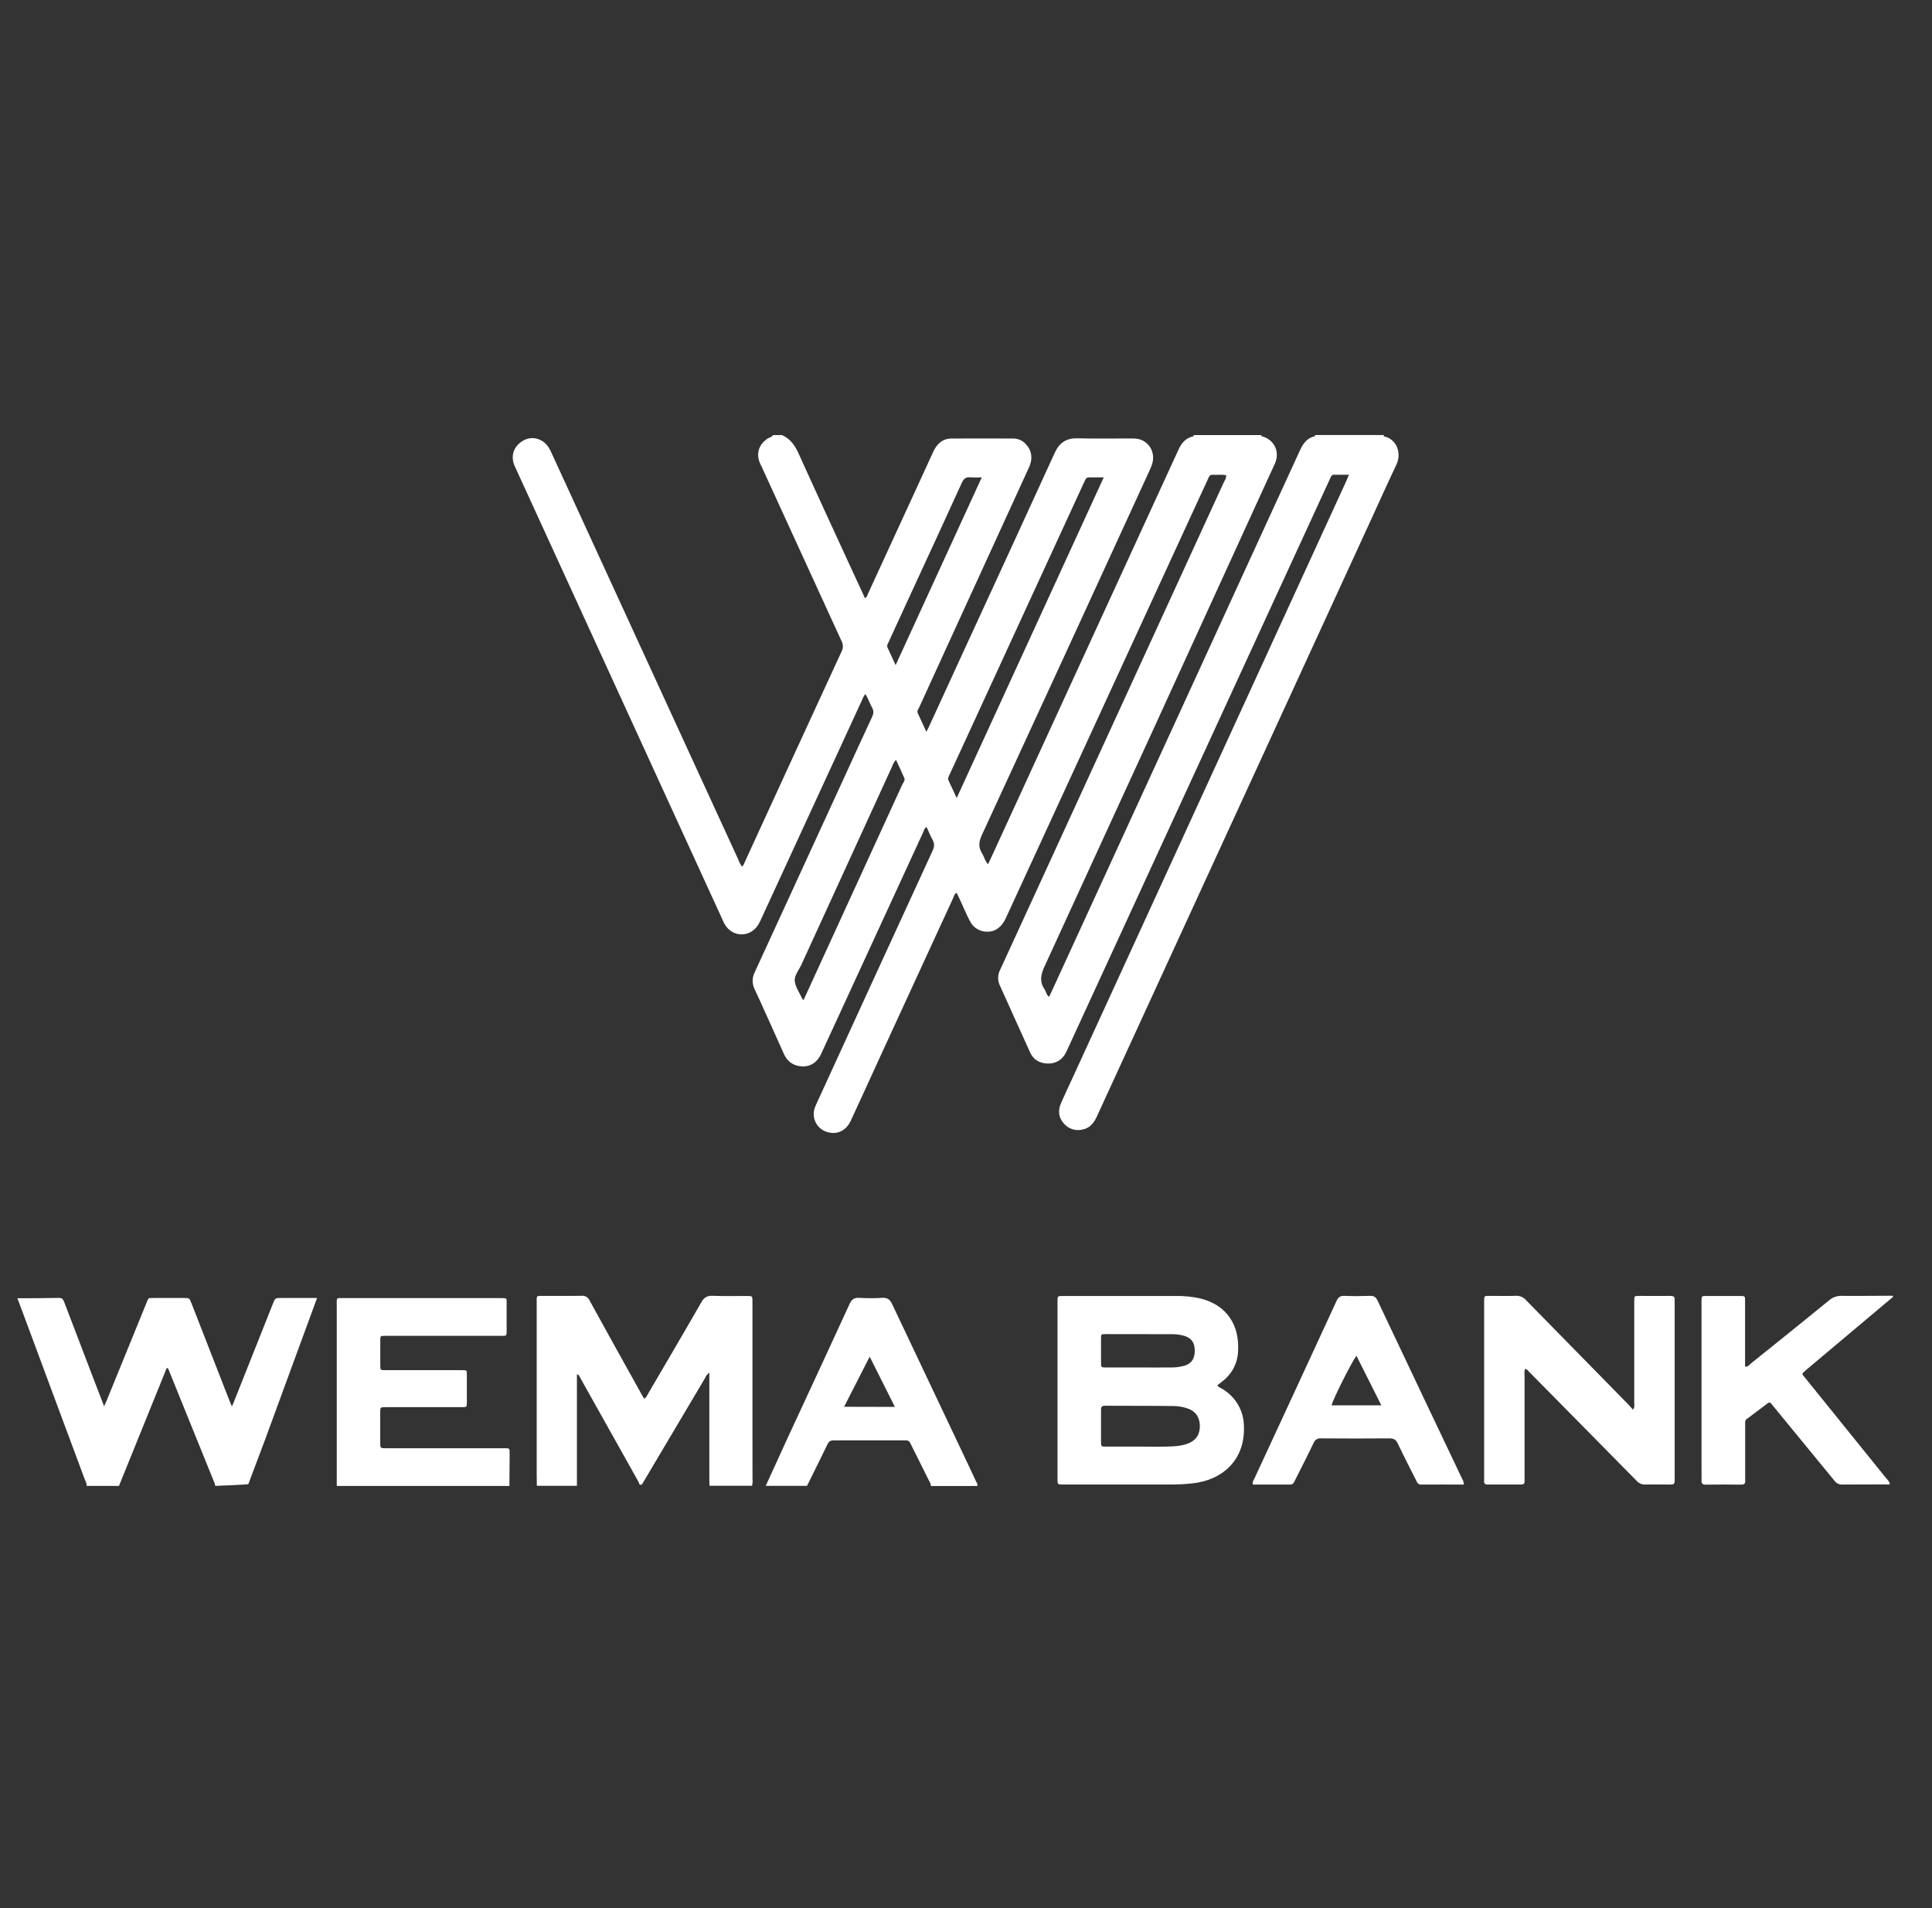 <svg width="81" height="80" viewBox="0 0 81 80" fill="none" xmlns="http://www.w3.org/2000/svg">
<rect x="0" y="0" width="81" height="80" fill="#333333" stroke="none"/>
<g clip-path="url(#clip0_1512_42097)">
<path d="M44.685 44.136C44.719 44.075 44.746 44.01 44.776 43.947L55.519 20.598C55.607 20.407 55.696 20.218 55.782 20.026C55.813 19.961 55.843 19.903 55.931 19.904C56.129 19.904 56.327 19.904 56.553 19.904C56.503 20.024 56.473 20.113 56.431 20.198C52.601 28.549 48.77 36.9 44.941 45.251C44.788 45.583 44.63 45.915 44.483 46.251C44.353 46.547 44.373 46.834 44.587 47.086C44.68 47.203 44.805 47.291 44.947 47.339C45.089 47.387 45.242 47.394 45.387 47.358C45.707 47.293 45.867 47.071 45.992 46.798C49.814 38.479 53.635 30.163 57.455 21.847C57.82 21.054 58.175 20.258 58.551 19.467C58.757 19.029 58.59 18.412 58.014 18.293V18.24H55.129C55.132 18.248 55.133 18.257 55.132 18.265C55.132 18.274 55.129 18.282 55.125 18.29C54.811 18.358 54.645 18.58 54.516 18.85C54.089 19.779 53.663 20.708 53.236 21.636C50.202 28.257 47.165 34.876 44.125 41.494C44.082 41.589 44.037 41.682 43.985 41.793C43.865 41.713 43.863 41.58 43.798 41.486C43.576 41.166 43.63 40.871 43.791 40.522C46.921 33.715 50.041 26.904 53.151 20.089C53.249 19.875 53.349 19.661 53.446 19.449C53.675 18.94 53.431 18.431 52.891 18.285C52.888 18.27 52.882 18.255 52.873 18.242H50.045C50.05 18.259 50.047 18.276 50.039 18.291C49.727 18.355 49.542 18.561 49.416 18.837C48.928 19.901 48.44 20.964 47.951 22.027L41.523 36.027C41.493 36.09 41.463 36.153 41.423 36.234C41.293 36.097 41.263 35.921 41.175 35.781C41.01 35.52 41.037 35.287 41.167 35.005C43.521 29.907 45.868 24.805 48.207 19.701C48.307 19.483 48.382 19.267 48.327 19.019C48.296 18.86 48.216 18.714 48.098 18.602C47.98 18.49 47.83 18.418 47.669 18.396C47.573 18.385 47.477 18.38 47.381 18.383C46.646 18.383 45.912 18.396 45.178 18.377C44.703 18.364 44.409 18.567 44.218 18.99C42.93 21.808 41.636 24.625 40.337 27.44C39.878 28.44 39.419 29.44 38.96 30.44C38.928 30.511 38.889 30.579 38.837 30.684C38.709 30.404 38.597 30.153 38.477 29.901C38.433 29.804 38.501 29.733 38.536 29.661C38.915 28.826 39.296 27.992 39.679 27.159C40.835 24.634 41.991 22.109 43.147 19.583C43.307 19.236 43.26 18.891 43.021 18.634C42.956 18.557 42.874 18.495 42.783 18.452C42.692 18.41 42.592 18.387 42.491 18.386C41.625 18.386 40.76 18.378 39.894 18.386C39.522 18.386 39.281 18.606 39.131 18.933L38.267 20.814C37.645 22.171 37.021 23.526 36.397 24.88C36.366 24.949 36.353 25.032 36.265 25.082L35.618 23.68C34.915 22.149 34.206 20.619 33.513 19.083C33.353 18.723 33.165 18.406 32.786 18.242H32.419C32.353 18.329 32.241 18.343 32.158 18.402C31.887 18.598 31.751 18.853 31.792 19.191C31.816 19.31 31.858 19.426 31.917 19.533C33.037 21.979 34.157 24.424 35.277 26.868C35.315 26.935 35.335 27.011 35.337 27.088C35.338 27.165 35.321 27.241 35.286 27.31C33.926 30.259 32.569 33.209 31.217 36.16C31.197 36.226 31.16 36.287 31.111 36.335C31.045 36.248 30.993 36.151 30.957 36.047C28.351 30.374 25.745 24.7 23.139 19.025C23.099 18.928 23.05 18.835 22.995 18.747C22.755 18.388 22.32 18.267 21.962 18.459C21.546 18.679 21.391 19.099 21.571 19.523C21.602 19.595 21.637 19.666 21.669 19.738L30.267 38.506C30.301 38.588 30.339 38.668 30.381 38.746C30.707 39.306 31.437 39.32 31.785 38.779C31.847 38.673 31.902 38.564 31.949 38.451L36.137 29.36C36.17 29.266 36.217 29.177 36.278 29.099C36.401 29.274 36.455 29.479 36.559 29.659C36.644 29.804 36.624 29.93 36.555 30.076C36.192 30.851 35.835 31.631 35.481 32.408C34.201 35.194 32.921 37.979 31.641 40.765C31.586 40.874 31.557 40.995 31.556 41.118C31.555 41.24 31.583 41.361 31.637 41.471C31.705 41.614 31.77 41.757 31.835 41.9C32.177 42.656 32.52 43.411 32.857 44.169C32.971 44.423 33.142 44.606 33.417 44.677C33.86 44.79 34.226 44.615 34.426 44.187C34.842 43.291 35.253 42.395 35.665 41.498C36.679 39.292 37.694 37.087 38.71 34.882C38.743 34.81 38.754 34.722 38.849 34.675C38.935 34.862 39.004 35.042 39.097 35.209C39.191 35.375 39.173 35.507 39.097 35.673C37.489 39.17 35.883 42.669 34.28 46.17C34.24 46.258 34.196 46.344 34.165 46.434C34.125 46.539 34.109 46.652 34.117 46.764C34.125 46.876 34.156 46.984 34.21 47.083C34.263 47.181 34.337 47.267 34.427 47.335C34.516 47.403 34.619 47.45 34.729 47.474C35.117 47.575 35.479 47.395 35.665 46.995C36.091 46.075 36.514 45.154 36.933 44.233C37.94 42.043 38.948 39.853 39.956 37.664C39.993 37.584 40.004 37.481 40.111 37.434C40.174 37.569 40.233 37.695 40.292 37.822C40.413 38.083 40.525 38.35 40.657 38.606C40.721 38.741 40.822 38.856 40.948 38.937C41.075 39.018 41.221 39.062 41.371 39.063C41.7 39.075 41.931 38.903 42.099 38.63C42.146 38.547 42.188 38.461 42.226 38.372L50.093 21.28C50.279 20.875 50.466 20.471 50.653 20.067C50.69 19.986 50.715 19.899 50.83 19.907C51.021 19.915 51.213 19.89 51.407 19.923C51.415 20.062 51.335 20.163 51.286 20.27C48.798 25.7 46.308 31.129 43.816 36.558C43.189 37.923 42.562 39.288 41.935 40.653C41.883 40.749 41.853 40.856 41.848 40.966C41.843 41.075 41.862 41.185 41.905 41.286C42.331 42.234 42.76 43.181 43.189 44.127C43.336 44.447 43.603 44.587 43.949 44.589C44.102 44.594 44.254 44.553 44.385 44.473C44.516 44.392 44.62 44.275 44.685 44.136ZM37.261 26.906C37.595 26.176 37.93 25.447 38.268 24.718C38.955 23.227 39.645 21.738 40.324 20.244C40.404 20.063 40.503 19.991 40.696 20.014C40.851 20.022 41.006 20.022 41.161 20.014L37.55 27.886C37.419 27.602 37.316 27.374 37.209 27.148C37.165 27.054 37.23 26.982 37.265 26.906H37.261ZM37.843 32.864C37.363 33.912 36.883 34.959 36.403 36.005C35.549 37.868 34.695 39.733 33.84 41.6C33.793 41.702 33.745 41.802 33.684 41.934C33.666 41.915 33.65 41.896 33.636 41.875C33.525 41.629 33.348 41.39 33.322 41.135C33.298 40.895 33.496 40.67 33.601 40.441C34.867 37.668 36.135 34.897 37.405 32.129C37.438 32.027 37.493 31.934 37.565 31.855C37.685 32.118 37.805 32.368 37.914 32.62C37.953 32.713 37.885 32.787 37.846 32.864H37.843ZM40.109 33.459C39.981 33.182 39.881 32.96 39.774 32.739C39.718 32.623 39.785 32.535 39.827 32.443C40.238 31.546 40.651 30.649 41.065 29.754C42.518 26.596 43.971 23.439 45.423 20.281C45.449 20.226 45.477 20.171 45.503 20.114C45.514 20.082 45.536 20.055 45.566 20.037C45.595 20.018 45.629 20.011 45.663 20.015C45.854 20.015 46.045 20.015 46.275 20.015L40.109 33.459Z" fill="white"/>
<path d="M13.293 54.419L11.102 60.39L10.412 62.222C10.403 62.247 9.026 62.298 9.026 62.298C9.021 62.264 9.013 62.23 9.002 62.198C8.364 60.62 7.725 59.043 7.085 57.466C7.067 57.42 7.059 57.366 6.999 57.352C6.989 57.367 6.98 57.382 6.973 57.398L4.988 62.298H3.628C3.646 62.195 3.586 62.112 3.554 62.024C3.192 61.048 2.83 60.074 2.467 59.103C1.973 57.77 1.478 56.438 0.983 55.108L0.977 55.09L0.765 54.528L0.729 54.43C1.309 54.43 1.889 54.43 2.469 54.416C2.621 54.416 2.657 54.496 2.699 54.61C3.096 55.653 3.494 56.697 3.895 57.74C4.045 58.129 4.195 58.518 4.365 58.96C4.414 58.85 4.445 58.784 4.472 58.72C5.023 57.367 5.574 56.016 6.125 54.666C6.242 54.381 6.181 54.426 6.501 54.42C6.901 54.42 7.301 54.42 7.706 54.42C7.937 54.42 7.938 54.42 8.026 54.638C8.553 55.986 9.079 57.336 9.605 58.686C9.635 58.766 9.671 58.846 9.723 58.967C9.769 58.86 9.803 58.794 9.825 58.727L11.44 54.664C11.537 54.419 11.537 54.419 11.789 54.419H13.293Z" fill="white"/>
<path d="M31.547 59.417C31.547 57.802 31.547 56.186 31.547 54.57C31.547 54.338 31.547 54.337 31.32 54.336C30.84 54.336 30.36 54.348 29.88 54.329C29.652 54.321 29.525 54.389 29.408 54.593C28.674 55.873 27.925 57.145 27.18 58.417C27.134 58.497 27.105 58.589 27.007 58.644C26.955 58.555 26.909 58.484 26.868 58.404C26.148 57.114 25.433 55.826 24.723 54.533C24.696 54.465 24.647 54.409 24.585 54.372C24.523 54.335 24.45 54.32 24.378 54.328C23.854 54.341 23.33 54.328 22.806 54.333C22.47 54.333 22.501 54.293 22.501 54.644C22.501 57.028 22.501 59.413 22.501 61.797C22.501 61.963 22.505 62.129 22.508 62.295H24.188V57.619C24.273 57.637 24.285 57.692 24.308 57.734C25.127 59.195 25.946 60.656 26.764 62.117C26.783 62.156 26.799 62.196 26.813 62.237C26.889 62.282 26.921 62.229 26.953 62.174L27.474 61.294C28.168 60.121 28.862 58.95 29.558 57.781C29.595 57.689 29.658 57.609 29.739 57.551V57.764C29.739 59.178 29.739 60.592 29.739 62.004C29.739 62.1 29.744 62.196 29.746 62.292H31.53C31.553 62.199 31.56 62.102 31.549 62.006C31.548 61.145 31.548 60.282 31.547 59.417Z" fill="white"/>
<path d="M21.039 60.72C19.423 60.72 17.807 60.72 16.19 60.72C15.944 60.72 15.942 60.72 15.941 60.486C15.941 60.066 15.941 59.646 15.941 59.227C15.941 59 15.941 58.999 16.169 58.997H16.3C17.322 58.997 18.345 58.997 19.367 58.997C19.569 58.997 19.572 58.997 19.573 58.799C19.573 58.424 19.573 58.048 19.573 57.672C19.573 57.426 19.573 57.448 19.338 57.446C18.727 57.442 18.115 57.446 17.504 57.446C17.049 57.446 16.595 57.446 16.144 57.446C15.949 57.446 15.945 57.441 15.944 57.241C15.944 56.891 15.944 56.541 15.944 56.192C15.944 56.011 15.949 56.007 16.136 56.007C16.729 56.007 17.324 56.007 17.918 56.007C18.958 56.007 19.998 56.007 21.038 56.007C21.237 56.007 21.24 56.007 21.241 55.805C21.241 55.438 21.241 55.07 21.241 54.704C21.241 54.409 21.277 54.424 20.957 54.424C18.791 54.424 16.624 54.424 14.457 54.424C14.066 54.424 14.119 54.381 14.119 54.752C14.119 57.268 14.119 59.784 14.119 62.301H21.357C21.357 61.882 21.367 61.462 21.367 61.043C21.362 60.673 21.401 60.724 21.039 60.72Z" fill="white"/>
<path d="M75.734 57.428C76.944 56.412 78.153 55.395 79.361 54.378V54.326C78.641 54.326 77.929 54.339 77.213 54.331C77.022 54.324 76.836 54.389 76.692 54.514C75.595 55.408 74.494 56.297 73.389 57.181C73.326 57.23 73.279 57.322 73.163 57.294V57.083C73.163 56.234 73.163 55.387 73.163 54.539C73.163 54.34 73.159 54.337 72.959 54.336C72.487 54.336 72.015 54.336 71.544 54.336C71.342 54.336 71.342 54.336 71.337 54.537C71.337 54.589 71.337 54.642 71.337 54.697V61.434C71.337 61.644 71.343 61.855 71.337 62.063C71.333 62.197 71.376 62.247 71.515 62.246C72.005 62.239 72.493 62.239 72.983 62.246C73.113 62.246 73.184 62.214 73.167 62.071C73.164 62.017 73.164 61.964 73.167 61.91C73.167 61.185 73.167 60.459 73.167 59.734C73.167 59.654 73.146 59.559 73.233 59.495C73.528 59.276 73.821 59.056 74.113 58.834C74.124 58.824 74.137 58.816 74.152 58.811C74.166 58.806 74.182 58.805 74.197 58.808C74.212 58.81 74.226 58.816 74.239 58.825C74.251 58.834 74.261 58.846 74.268 58.859C74.3 58.901 74.333 58.939 74.367 58.982C75.216 60.015 76.064 61.048 76.911 62.082C76.948 62.134 76.997 62.176 77.055 62.204C77.112 62.232 77.176 62.245 77.24 62.242C77.852 62.233 78.464 62.242 79.075 62.236C79.129 62.236 79.197 62.27 79.235 62.199C79.201 62.119 79.15 62.046 79.086 61.986C77.957 60.586 76.826 59.185 75.695 57.785C75.539 57.592 75.501 57.624 75.734 57.428Z" fill="white"/>
<path d="M40.542 61.301C39.494 59.094 38.449 56.887 37.405 54.68C37.308 54.472 37.197 54.4 36.973 54.414C36.66 54.434 36.345 54.434 36.031 54.414C35.82 54.402 35.711 54.47 35.62 54.67C34.774 56.518 33.915 58.359 33.06 60.204C32.74 60.9 32.42 61.599 32.104 62.297H33.834C34.125 61.71 34.417 61.125 34.701 60.537C34.762 60.41 34.848 60.388 34.972 60.389C35.723 60.389 36.475 60.389 37.227 60.389C37.472 60.389 37.717 60.389 37.961 60.389C38.004 60.384 38.047 60.393 38.085 60.415C38.122 60.437 38.151 60.47 38.167 60.51C38.449 61.082 38.736 61.651 39.02 62.222C39.027 62.248 39.029 62.276 39.027 62.302H40.968C41.006 62.222 40.949 62.17 40.921 62.11C40.797 61.84 40.669 61.569 40.542 61.301ZM35.389 58.981L36.462 56.88C36.829 57.61 37.167 58.285 37.519 58.986L35.389 58.981Z" fill="white"/>
<path d="M51.297 58.264C51.212 58.207 51.107 58.176 51.043 58.092C51.049 58.078 51.051 58.069 51.057 58.064C51.091 58.037 51.125 58.01 51.161 57.984C51.605 57.664 51.868 57.237 51.905 56.688C51.985 55.553 51.425 54.711 50.329 54.442C49.988 54.365 49.639 54.33 49.289 54.336C47.716 54.336 46.143 54.336 44.569 54.336C44.339 54.336 44.336 54.336 44.336 54.562C44.336 57.044 44.336 59.527 44.336 62.01C44.336 62.237 44.336 62.237 44.565 62.24H44.67C46.139 62.24 47.608 62.24 49.076 62.24C49.39 62.242 49.705 62.225 50.017 62.19C51.276 62.045 52.217 61.19 52.151 59.775C52.145 59.472 52.064 59.175 51.915 58.911C51.766 58.648 51.553 58.425 51.297 58.264ZM46.161 56.132C46.161 55.941 46.165 55.934 46.343 55.934C47.277 55.934 48.212 55.936 49.148 55.938C49.323 55.936 49.497 55.961 49.665 56.011C49.965 56.107 50.096 56.306 50.091 56.651C50.086 56.977 49.947 57.171 49.657 57.261C49.446 57.316 49.227 57.341 49.009 57.333C48.615 57.337 48.222 57.333 47.829 57.333C47.34 57.333 46.85 57.333 46.361 57.333C46.165 57.333 46.162 57.328 46.161 57.126C46.158 56.796 46.158 56.464 46.161 56.132ZM49.877 60.491C49.567 60.634 49.232 60.64 48.901 60.651C48.542 60.661 48.181 60.651 47.825 60.651C47.345 60.651 46.865 60.651 46.385 60.651C46.165 60.651 46.162 60.651 46.161 60.441C46.161 59.995 46.161 59.55 46.161 59.104C46.161 58.979 46.202 58.938 46.327 58.938C47.287 58.944 48.247 58.938 49.207 58.95C49.417 58.952 49.626 58.99 49.823 59.064C50.137 59.181 50.287 59.417 50.303 59.747C50.319 60.077 50.193 60.346 49.877 60.491Z" fill="white"/>
<path d="M70.029 54.333C69.618 54.34 69.207 54.333 68.796 54.333C68.495 54.333 68.517 54.308 68.517 54.619C68.517 56.017 68.517 57.415 68.517 58.814C68.517 58.901 68.546 58.998 68.461 59.102C68.386 59.017 68.326 58.942 68.258 58.874C66.832 57.42 65.406 55.966 63.981 54.512C63.928 54.45 63.861 54.401 63.786 54.37C63.711 54.338 63.63 54.324 63.549 54.329C63.208 54.342 62.867 54.329 62.526 54.333C62.206 54.333 62.223 54.298 62.223 54.623V61.937C62.223 61.99 62.223 62.042 62.223 62.097C62.218 62.193 62.254 62.241 62.358 62.24C62.83 62.24 63.301 62.24 63.773 62.24C63.871 62.24 63.922 62.207 63.918 62.106C63.918 62.035 63.918 61.966 63.918 61.895C63.918 60.489 63.918 59.082 63.918 57.675C63.906 57.58 63.913 57.484 63.938 57.392C64.028 57.401 64.061 57.472 64.108 57.516C64.422 57.831 64.734 58.15 65.048 58.467C66.238 59.673 67.429 60.88 68.619 62.088C68.664 62.14 68.72 62.181 68.784 62.207C68.847 62.234 68.915 62.246 68.984 62.242C69.304 62.231 69.631 62.242 69.954 62.242C70.21 62.242 70.21 62.242 70.212 61.984V54.667C70.212 54.614 70.208 54.562 70.212 54.507C70.225 54.373 70.164 54.331 70.029 54.333Z" fill="white"/>
<path d="M59.798 58.84C59.117 57.405 58.436 55.97 57.757 54.534C57.689 54.39 57.61 54.325 57.444 54.331C57.086 54.344 56.724 54.346 56.37 54.331C56.195 54.324 56.109 54.382 56.036 54.542C54.889 57.03 53.739 59.517 52.586 62.002C52.554 62.07 52.494 62.134 52.53 62.242C53.047 62.242 53.57 62.242 54.091 62.242C54.22 62.242 54.251 62.155 54.29 62.071C54.552 61.548 54.819 61.031 55.072 60.5C55.095 60.436 55.14 60.382 55.198 60.347C55.256 60.312 55.324 60.297 55.392 60.306C56.344 60.313 57.296 60.314 58.248 60.306C58.43 60.306 58.526 60.357 58.605 60.526C58.85 61.047 59.117 61.558 59.375 62.073C59.417 62.158 59.446 62.244 59.574 62.243C60.168 62.238 60.761 62.243 61.375 62.243C61.369 62.153 61.342 62.066 61.295 61.989C60.795 60.938 60.296 59.888 59.798 58.84ZM55.828 58.92C55.848 58.744 56.628 57.182 56.868 56.84L57.913 58.92H55.828Z" fill="white"/>
</g>
<defs>
<clipPath id="clip0_1512_42097">
<rect width="80" height="80" fill="white" transform="translate(0.045)"/>
</clipPath>
</defs>
</svg>
